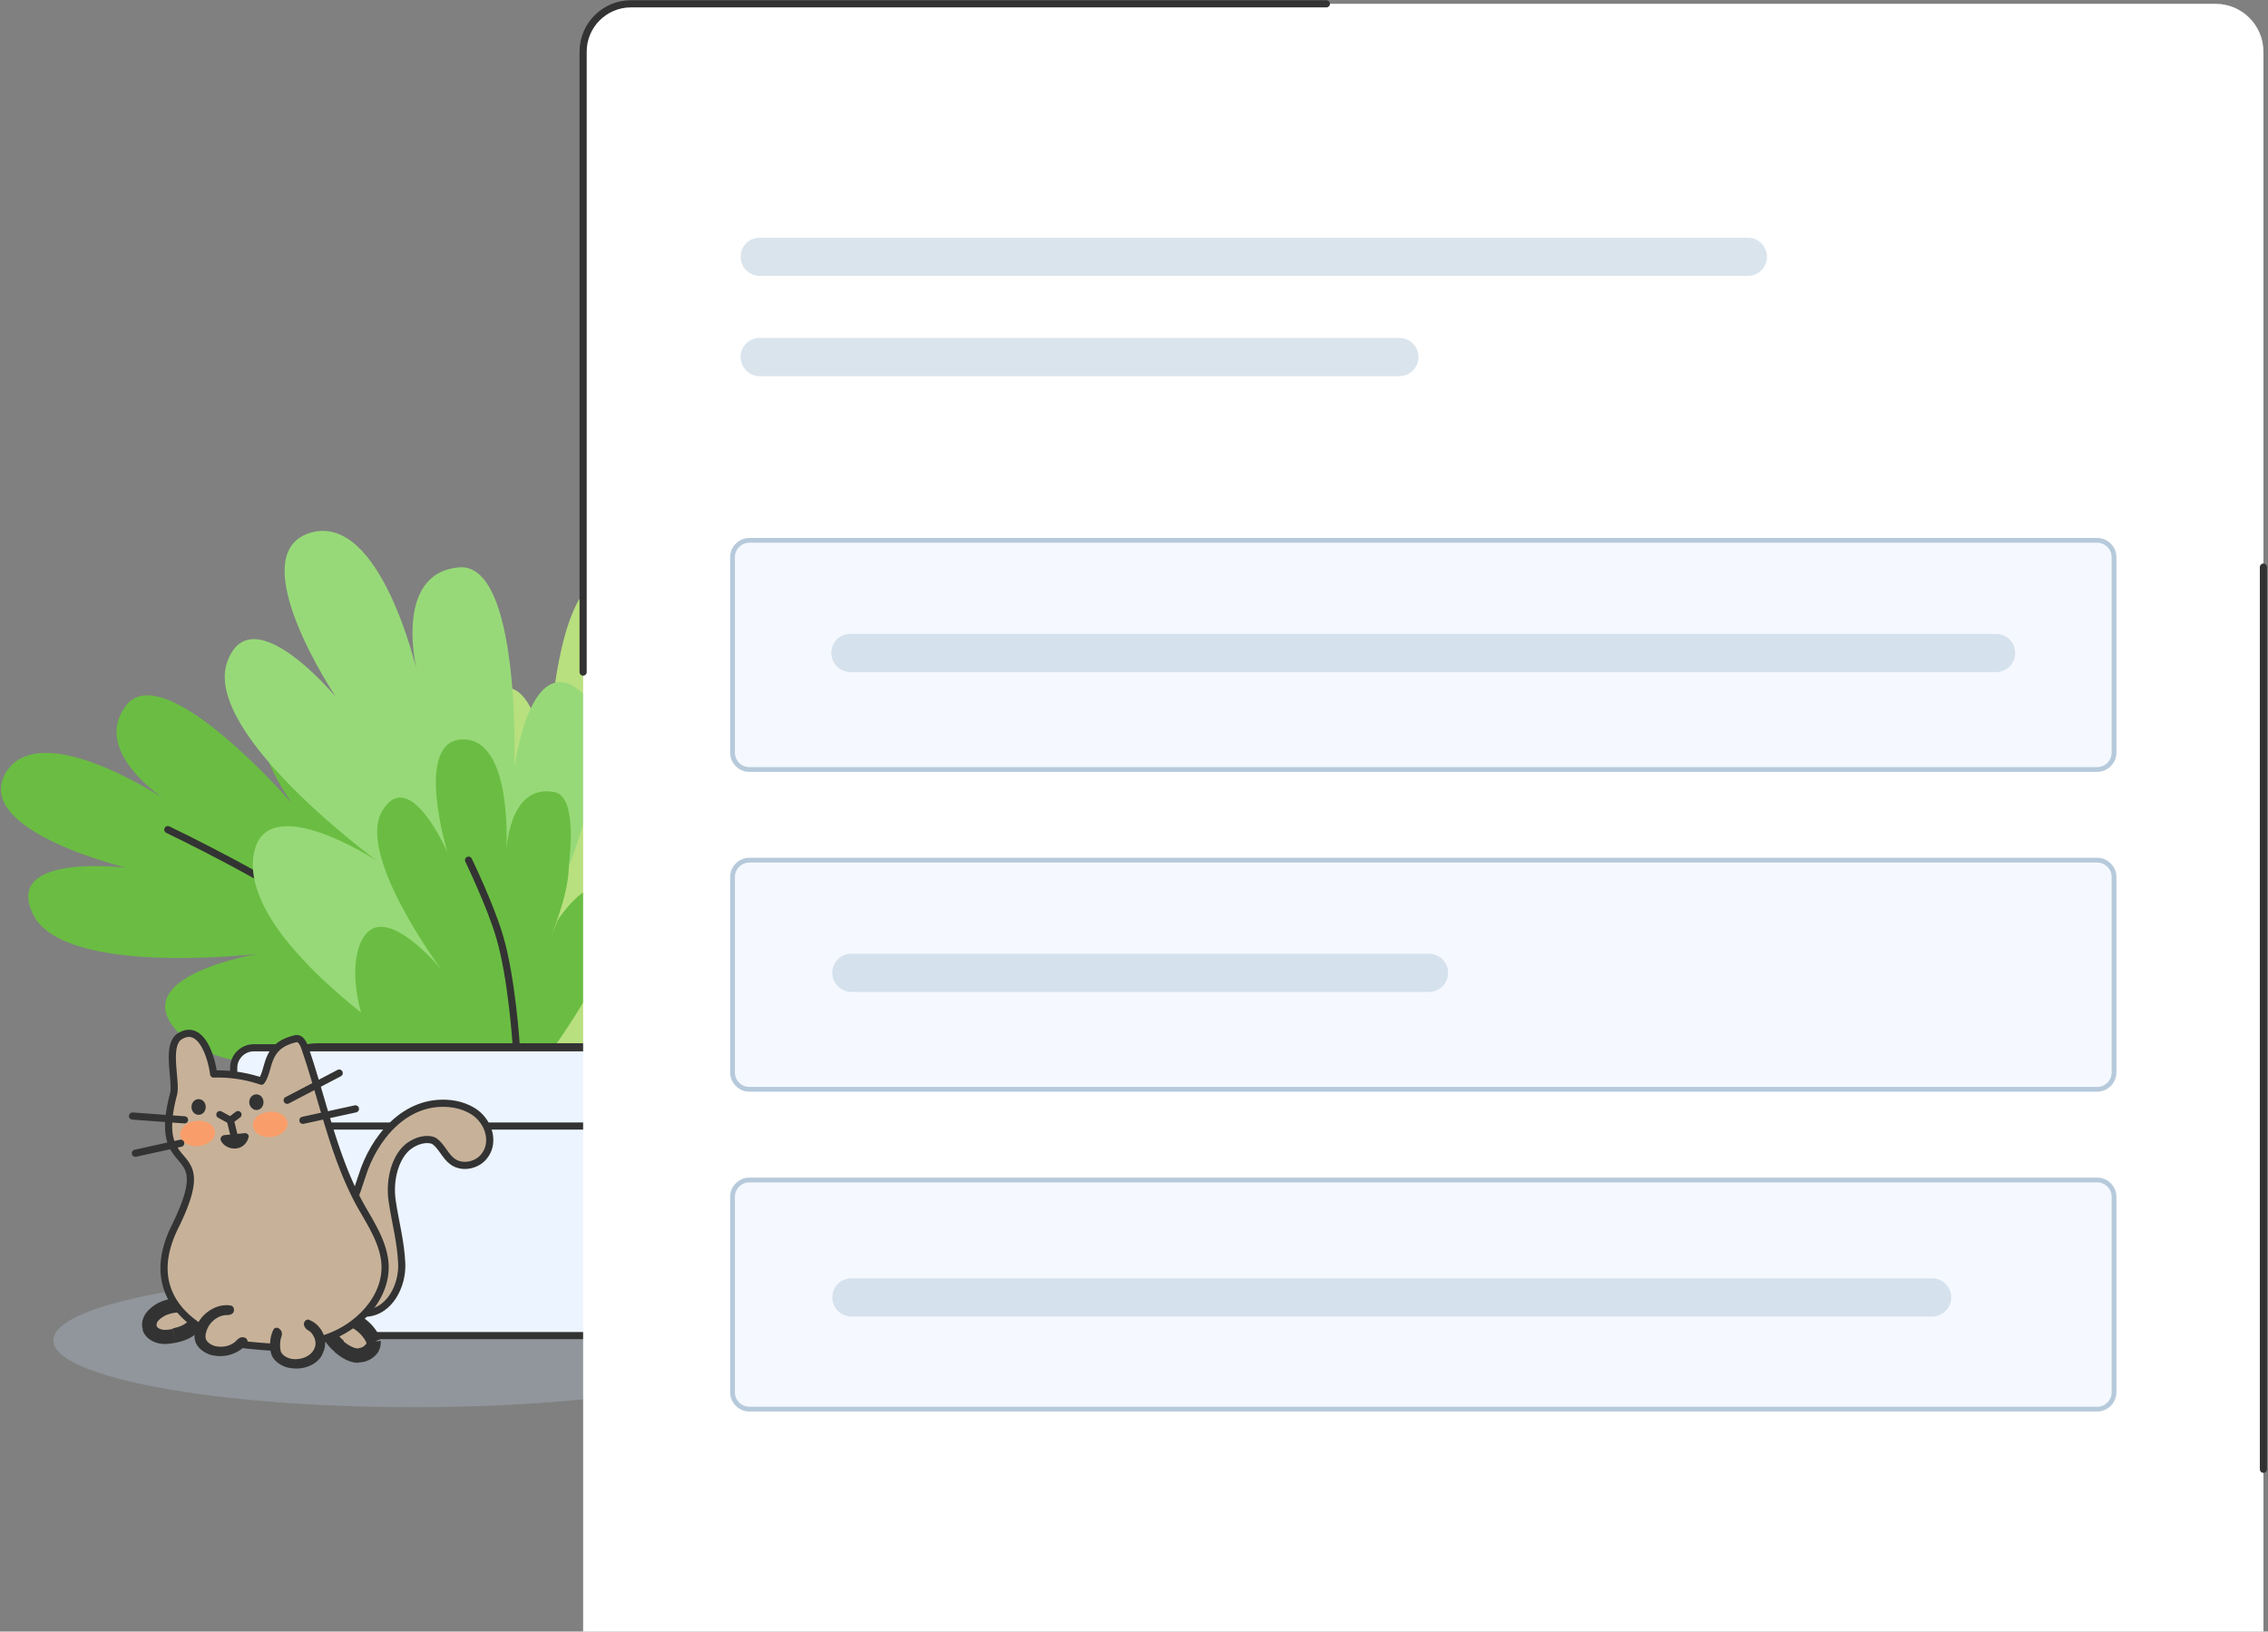 <svg xmlns="http://www.w3.org/2000/svg" width="474" height="341" fill="none"><rect width="100%" height="100%" fill="#808080" stroke="none"/><g clip-path="url(#a)"><path fill="#B6CADB" d="M86.453 294.11c41.603 0 75.324-6.285 75.324-13.967s-33.721-13.967-75.324-13.967c-41.602 0-75.323 6.285-75.323 13.967s33.72 13.967 75.323 13.967" opacity=".3"/><path fill="#B8E07E" d="M120.972 228.264c-.399 0-.798 0-.798-.399-3.292-7.382-32.224-69.736-20.452-81.109 8.181-7.782 11.773.798 13.469 7.781 0 .798 1.197.798 1.596 0 .798-12.171 3.691-35.417 13.468-33.82 12.67 1.995 6.485 21.549 6.485 21.549s8.979-32.623 23.245-27.735c10.177 3.692 1.996 19.554-3.292 28.134-.399.798.399 1.596 1.197.798 5.687-5.287 15.464-11.373 17.958-1.197 2.893 10.974-15.463 26.438-26.039 34.22-.798.399 0 1.596.798 1.197 7.782-3.292 17.958-5.288 17.958 5.687-.399 19.654-39.906 41.602-45.593 44.894"/><path fill="#6ABD42" d="M96.53 218.887s-17.958-69.637-34.22-70.435c-16.262-1.197-1.197 19.554-1.197 19.554s-26.438-30.528-34.62-20.751c-7.78 9.777 8.182 19.953 8.182 19.953s-26.139-17.559-33.422-5.787c-7.283 12.172 25.24 19.954 25.24 19.954S.456 178.082 6.94 191.152s47.19 8.18 47.19 8.18-28.035 4.49-17.06 16.262c12.57 14.267 59.46 3.293 59.46 3.293"/><path stroke="#333" stroke-linecap="round" stroke-linejoin="round" stroke-width="1.496" d="M35.074 173.393s23.345 11.174 33.022 18.856c13.07 10.176 17.858 27.036 17.858 27.036"/><path fill="#97D978" d="M97.926 227.067s37.013-68.439 25.042-81.01c-11.972-12.969-15.464 14.466-15.464 14.466s1.496-43.897-11.972-41.901c-13.468 1.596-8.38 21.749-8.38 21.749s-7.583-33.322-22.248-29.032c-14.766 4.39 5.287 34.319 5.287 34.319s-18.057-21.749-22.846-6.884c-4.39 14.965 31.526 41.204 31.526 41.204s-25.44-16.761-26.039.499c-.3 20.551 45.094 46.59 45.094 46.59M129.851 221.68c-.399 0-.798-.399-.798-.798.798-7.283 6.086-58.263 18.357-61.057 7.782-1.596 7.782 4.09 6.086 8.979-.399.798.798 1.596 1.596.798 5.687-7.782 15.863-20.352 21.151-15.464 7.781 6.884-1.198 14.666-1.198 14.666s16.262-15.065 23.645-6.485c4.888 6.086-4.889 13.07-11.773 16.661-.798.399-.399 1.596.4 1.596 5.686-.798 13.069-.399 10.974 6.485-2.395 7.782-18.756 10.974-28.932 12.172-.798 0-.798 1.596 0 1.596 5.686 1.197 11.772 4.09 7.781 10.575-7.781 11.573-41.502 10.276-47.289 10.276"/><path fill="#6ABD42" d="M101.019 238.041c8.58-10.176 31.726-39.507 27.236-48.885-.399-.798-1.596-3.292-3.691-3.691 0 0-2.893-.399-7.782 6.485 0 .399-.399.399-.399.798l-1.197 2.893c2.394-6.086 3.691-10.974 3.691-14.666.399-3.292 1.596-15.064-3.292-15.463-9.378-1.597-9.777 12.67-9.777 12.67s1.596-23.645-8.98-23.645c-10.574 0-3.291 23.645-3.291 23.645s-7.782-17.958-13.469-8.979c-6.085 8.979 12.172 33.422 12.172 33.422s-8.98-10.975-14.267-8.58c-.798.399-1.995 1.197-2.893 3.691-4.59 13.369 10.475 40.705 23.844 40.305.798.4 1.696 0 2.095 0"/><path fill="#ECF4FF" stroke="#333" stroke-linecap="round" stroke-linejoin="round" stroke-miterlimit="10" stroke-width="1.496" d="M153.097 246.122c0 10.177-3.292 19.555-8.58 27.336-2.893 3.692-6.485 5.687-10.575 5.687h-64.35c-4.09 0-8.18-1.995-10.574-5.687-5.687-7.781-8.58-17.06-8.58-27.336 0-6.085 1.197-11.772 3.292-17.558 2.394-6.086 7.283-9.777 12.67-9.777h70.435c5.288 0 10.575 3.691 12.67 9.777 2.395 5.786 3.592 11.473 3.592 17.558"/><path fill="#ECF4FF" stroke="#333" stroke-width="1.496" d="M53.032 218.986h97.77c2.295 0 4.19 1.896 4.19 4.19v7.982c0 2.294-1.895 4.19-4.19 4.19h-97.77c-2.295 0-4.19-1.896-4.19-4.19v-7.982c0-2.294 1.895-4.19 4.19-4.19Z"/><path stroke="#333" stroke-linecap="round" stroke-linejoin="round" stroke-width="1.496" d="M97.926 179.778s4.59 9.478 6.485 15.963c2.594 8.68 3.492 22.946 3.492 22.946"/><path fill="#C7B299" stroke="#333" stroke-width="1.496" d="M94.135 230.659c2.594.299 5.288 1.397 6.784 3.492 1.597 2.095 1.996 5.088.499 7.183-1.397 2.195-4.789 2.993-6.884 1.397-1.496-1.098-2.195-3.093-3.691-4.191-.698-.498-2.893-.798-5.387.998-2.694 1.995-4.19 6.784-3.492 11.473s1.796 8.48 1.995 13.069c.2 4.689-2.594 10.077-7.383 10.376-.798-1.796-6.285-8.38-6.085-10.376.997-7.981 2.693-10.575 5.188-18.357 2.394-7.681 8.879-16.062 18.456-15.064Z"/><path fill="#C7B299" d="M40.062 273.059a10.06 10.06 0 0 0-6.385.599c-1.496.798-2.893 2.295-2.394 3.791.299.898 1.197 1.596 2.194 1.796.898.199 1.896.1 2.894-.1 1.496-.299 3.192-.898 4.09-2.095.898-1.097.898-3.192-.399-3.991"/><path fill="#333" d="M40.461 271.563c-2.394-.599-5.088-.399-7.482.798l1.297 2.694c1.696-.798 3.591-.998 5.387-.499zm-7.482.798c-.898.499-1.796 1.197-2.494 2.095-.599.898-1.098 2.195-.599 3.492l2.893-.898c-.1-.199-.1-.499.2-.898.299-.399.798-.798 1.396-1.097zm-3.193 5.587c.499 1.596 1.995 2.494 3.292 2.793l.699-2.893c-.599-.1-.998-.499-1.098-.798zm3.292 2.793c1.297.3 2.495.1 3.592-.099l-.599-2.894c-.898.2-1.696.3-2.294.1zm3.592-.099c1.596-.3 3.691-.998 4.988-2.594l-2.394-1.896c-.599.699-1.696 1.197-3.193 1.497zm4.889-2.594c.698-.898.997-2.095.997-3.193-.1-1.097-.598-2.294-1.796-3.093l-1.596 2.594c.1.1.3.3.3.699s-.1.898-.3 1.097z"/><path fill="#C7B299" d="M78.173 280.442c-.799-1.995-2.395-3.591-4.39-4.489-1.496-.699-3.592-.798-4.59.499-.598.798-.598 1.895-.1 2.793.4.898 1.098 1.596 1.897 2.195 1.197.997 2.593 1.895 4.19 1.895 1.396-.099 3.092-1.297 2.993-2.893"/><path fill="#333" d="M79.57 279.844a9.96 9.96 0 0 0-5.188-5.288l-1.297 2.694c1.696.798 2.993 2.095 3.69 3.791zm-5.188-5.288c-.898-.399-2.096-.698-3.193-.599-1.097.1-2.394.499-3.192 1.597l2.394 1.795c.2-.199.399-.399.998-.399.598 0 1.197.1 1.795.399zm-6.485.998c-.898 1.297-.898 2.993-.2 4.29l2.694-1.397c-.2-.399-.2-.898 0-1.197zm-.2 4.29a8.7 8.7 0 0 0 2.295 2.693l1.895-2.294c-.698-.599-1.197-1.098-1.496-1.796zm2.195 2.693c1.297 1.098 2.993 2.295 5.088 2.295v-2.993c-.998 0-2.095-.599-3.192-1.497zm5.188 2.195c1.197 0 2.294-.499 3.093-1.197.897-.699 1.496-1.896 1.396-3.292l-2.993.299c0 .199 0 .399-.399.698-.299.3-.798.499-1.197.499v2.993z"/><path fill="#C7B299" stroke="#333" stroke-linejoin="round" stroke-width="1.496" d="M44.651 224.473a28.2 28.2 0 0 1 9.977 1.497c1.895-2.594.599-7.383 7.183-8.879.998-.2 1.596.997 1.896 1.895 3.79 10.974 5.986 22.647 11.572 32.823 2.195 3.891 4.889 7.882 5.188 12.371.4 6.984-5.487 13.169-12.27 15.464-6.785 2.294-9.18 2.195-16.363 1.496-5.487-.499-23.943-7.183-15.264-24.742 9.378-19.055-5.187-9.178-.299-27.735.698-2.693-1.696-10.176 1.297-12.071 4.39-2.694 6.585 4.09 7.083 7.881Z"/><path fill="#F99E6B" d="M56.723 237.643c1.995-.2 3.492-1.497 3.392-2.993-.2-1.497-1.896-2.495-3.89-2.295-1.996.199-3.493 1.496-3.393 2.993.2 1.496 1.896 2.494 3.891 2.295M41.559 239.538c1.995-.199 3.491-1.496 3.392-2.993-.2-1.496-1.896-2.494-3.891-2.295s-3.492 1.497-3.392 2.993c.2 1.497 1.895 2.495 3.89 2.295"/><path fill="#333" d="M53.231 231.956c.798.199 1.596-.299 1.796-1.197s-.3-1.796-1.098-1.996-1.596.3-1.795 1.198c-.2.897.299 1.696 1.097 1.995M41.16 232.953c.798.2 1.596-.299 1.795-1.197.2-.898-.299-1.796-1.097-1.995s-1.596.299-1.796 1.197.3 1.796 1.098 1.995"/><path fill="#C7B299" d="M48.842 274.057c-2.495-.998-5.388.698-6.585 2.993-.499.998-.698 2.195-.3 3.093.4.997 1.497 1.696 2.495 1.895 2.394.599 5.387-.399 6.385-2.693"/><path fill="#333" d="M46.048 283.435c-.599 0-1.197-.1-1.796-.199-1.496-.4-2.793-1.397-3.292-2.495-.499-1.097-.4-2.594.3-3.99 1.197-2.494 4.19-4.39 6.983-3.891.499.1.798.698.599 1.197v.1c-.2.499-.799.698-1.297.698-1.697-.1-3.492 1.197-4.19 2.794-.2.498-.6 1.496-.3 2.294.3.599.898 1.098 1.896 1.397 1.696.399 3.591-.1 4.589-1.297.399-.399.898-.698 1.496-.499h.1c.499.2.798.798.499 1.297-1.297 1.596-3.392 2.594-5.587 2.594"/><path fill="#C7B299" d="M58.519 277.748c-1.297 1.497-1.098 4.091-.699 5.089.4.997 1.497 1.696 2.495 1.895 2.394.599 5.387-.399 6.385-2.594.997-2.294-.5-5.387-2.993-5.587"/><path fill="#333" d="M61.91 286.029c-.598 0-1.196-.1-1.795-.2-1.497-.399-2.793-1.396-3.292-2.494-.5-1.197-.599-3.591.299-5.387.2-.499.898-.599 1.297-.2l.1.1c.399.299.499.998.3 1.496-.4 1.098-.3 2.594-.1 3.193.299.599.897 1.097 1.895 1.397 1.995.499 4.39-.399 5.088-2.095.399-.798.3-1.896-.3-2.794a2.4 2.4 0 0 0-.997-.997c-.499-.3-.898-.799-.898-1.397.1-.599.599-.998 1.098-.798.997.399 1.895 1.097 2.593 2.195.898 1.496.998 3.192.3 4.689-.699 1.995-3.093 3.292-5.587 3.292M51.036 236.844c.599-.099 1.098.399.898.898-.3 1.197-1.297 2.195-2.693 2.295-1.297.1-2.594-.599-3.093-1.696-.2-.499.2-.998.698-1.098z"/><path stroke="#333" stroke-linecap="round" stroke-linejoin="round" stroke-width="1.496" d="m48.143 234.151 1.097 4.489m-1.097-4.489-2.195-1.198m2.195 1.198 1.596-1.198M60.015 229.961l10.875-5.687m-7.583 9.877 5.488-1.197 5.487-1.198M38.566 234.051l-10.875-.798m10.076 5.686-9.477 2.095"/><path fill="#fff" d="M121.87 10.775c0-5.487 4.49-9.977 9.977-9.977H463.07c5.487 0 9.976 4.49 9.976 9.977V341H121.87z"/><path fill="#ECF4FF" fill-opacity=".5" stroke="#B6CADB" stroke-width=".998" d="M156.589 112.935h281.739c1.895 0 3.492 1.596 3.492 3.492v40.904c0 1.895-1.597 3.492-3.492 3.492H156.589c-1.896 0-3.492-1.597-3.492-3.492v-40.904c0-1.896 1.596-3.492 3.492-3.492ZM156.589 179.778h281.739c1.895 0 3.492 1.597 3.492 3.492v40.904c0 1.896-1.597 3.492-3.492 3.492H156.589c-1.896 0-3.492-1.596-3.492-3.492V183.27c0-1.895 1.596-3.492 3.492-3.492ZM156.589 246.621h281.739c1.895 0 3.492 1.597 3.492 3.492v40.904c0 1.896-1.597 3.492-3.492 3.492H156.589c-1.896 0-3.492-1.596-3.492-3.492v-40.904c0-1.895 1.596-3.492 3.492-3.492Z"/><path fill="#B6CADB" d="M177.739 132.489h239.438a4.003 4.003 0 0 1 3.991 3.991 4.003 4.003 0 0 1-3.991 3.991H177.739a4.003 4.003 0 0 1-3.991-3.991c0-2.295 1.796-3.991 3.991-3.991M177.939 199.332h120.716a4.003 4.003 0 0 1 3.991 3.991 4.003 4.003 0 0 1-3.991 3.991H177.939a4.003 4.003 0 0 1-3.991-3.991c0-2.295 1.796-3.991 3.991-3.991M177.939 267.173h225.87a4 4 0 0 1 3.99 3.991 4 4 0 0 1-3.99 3.99h-225.87a4 4 0 0 1-3.991-3.99c0-2.295 1.796-3.991 3.991-3.991" opacity=".5"/><path stroke="#333" stroke-linecap="round" stroke-linejoin="round" stroke-width="1.496" d="M277.206.798H131.847c-5.487 0-9.977 4.49-9.977 9.977V140.47M473.046 118.522V307.08"/><path fill="#B6CADB" d="M158.783 49.683h206.516a4.003 4.003 0 0 1 3.991 3.991 4.003 4.003 0 0 1-3.991 3.99H158.783a4 4 0 0 1-3.99-3.99c0-2.295 1.796-3.99 3.99-3.99M158.783 70.634H292.47a4 4 0 0 1 3.99 3.99 4 4 0 0 1-3.99 3.992H158.783a4 4 0 0 1-3.99-3.991c0-2.295 1.796-3.99 3.99-3.99" opacity=".5"/></g><defs><clipPath id="a"><path fill="#fff" d="M0 0h474v341H0z"/></clipPath></defs></svg>